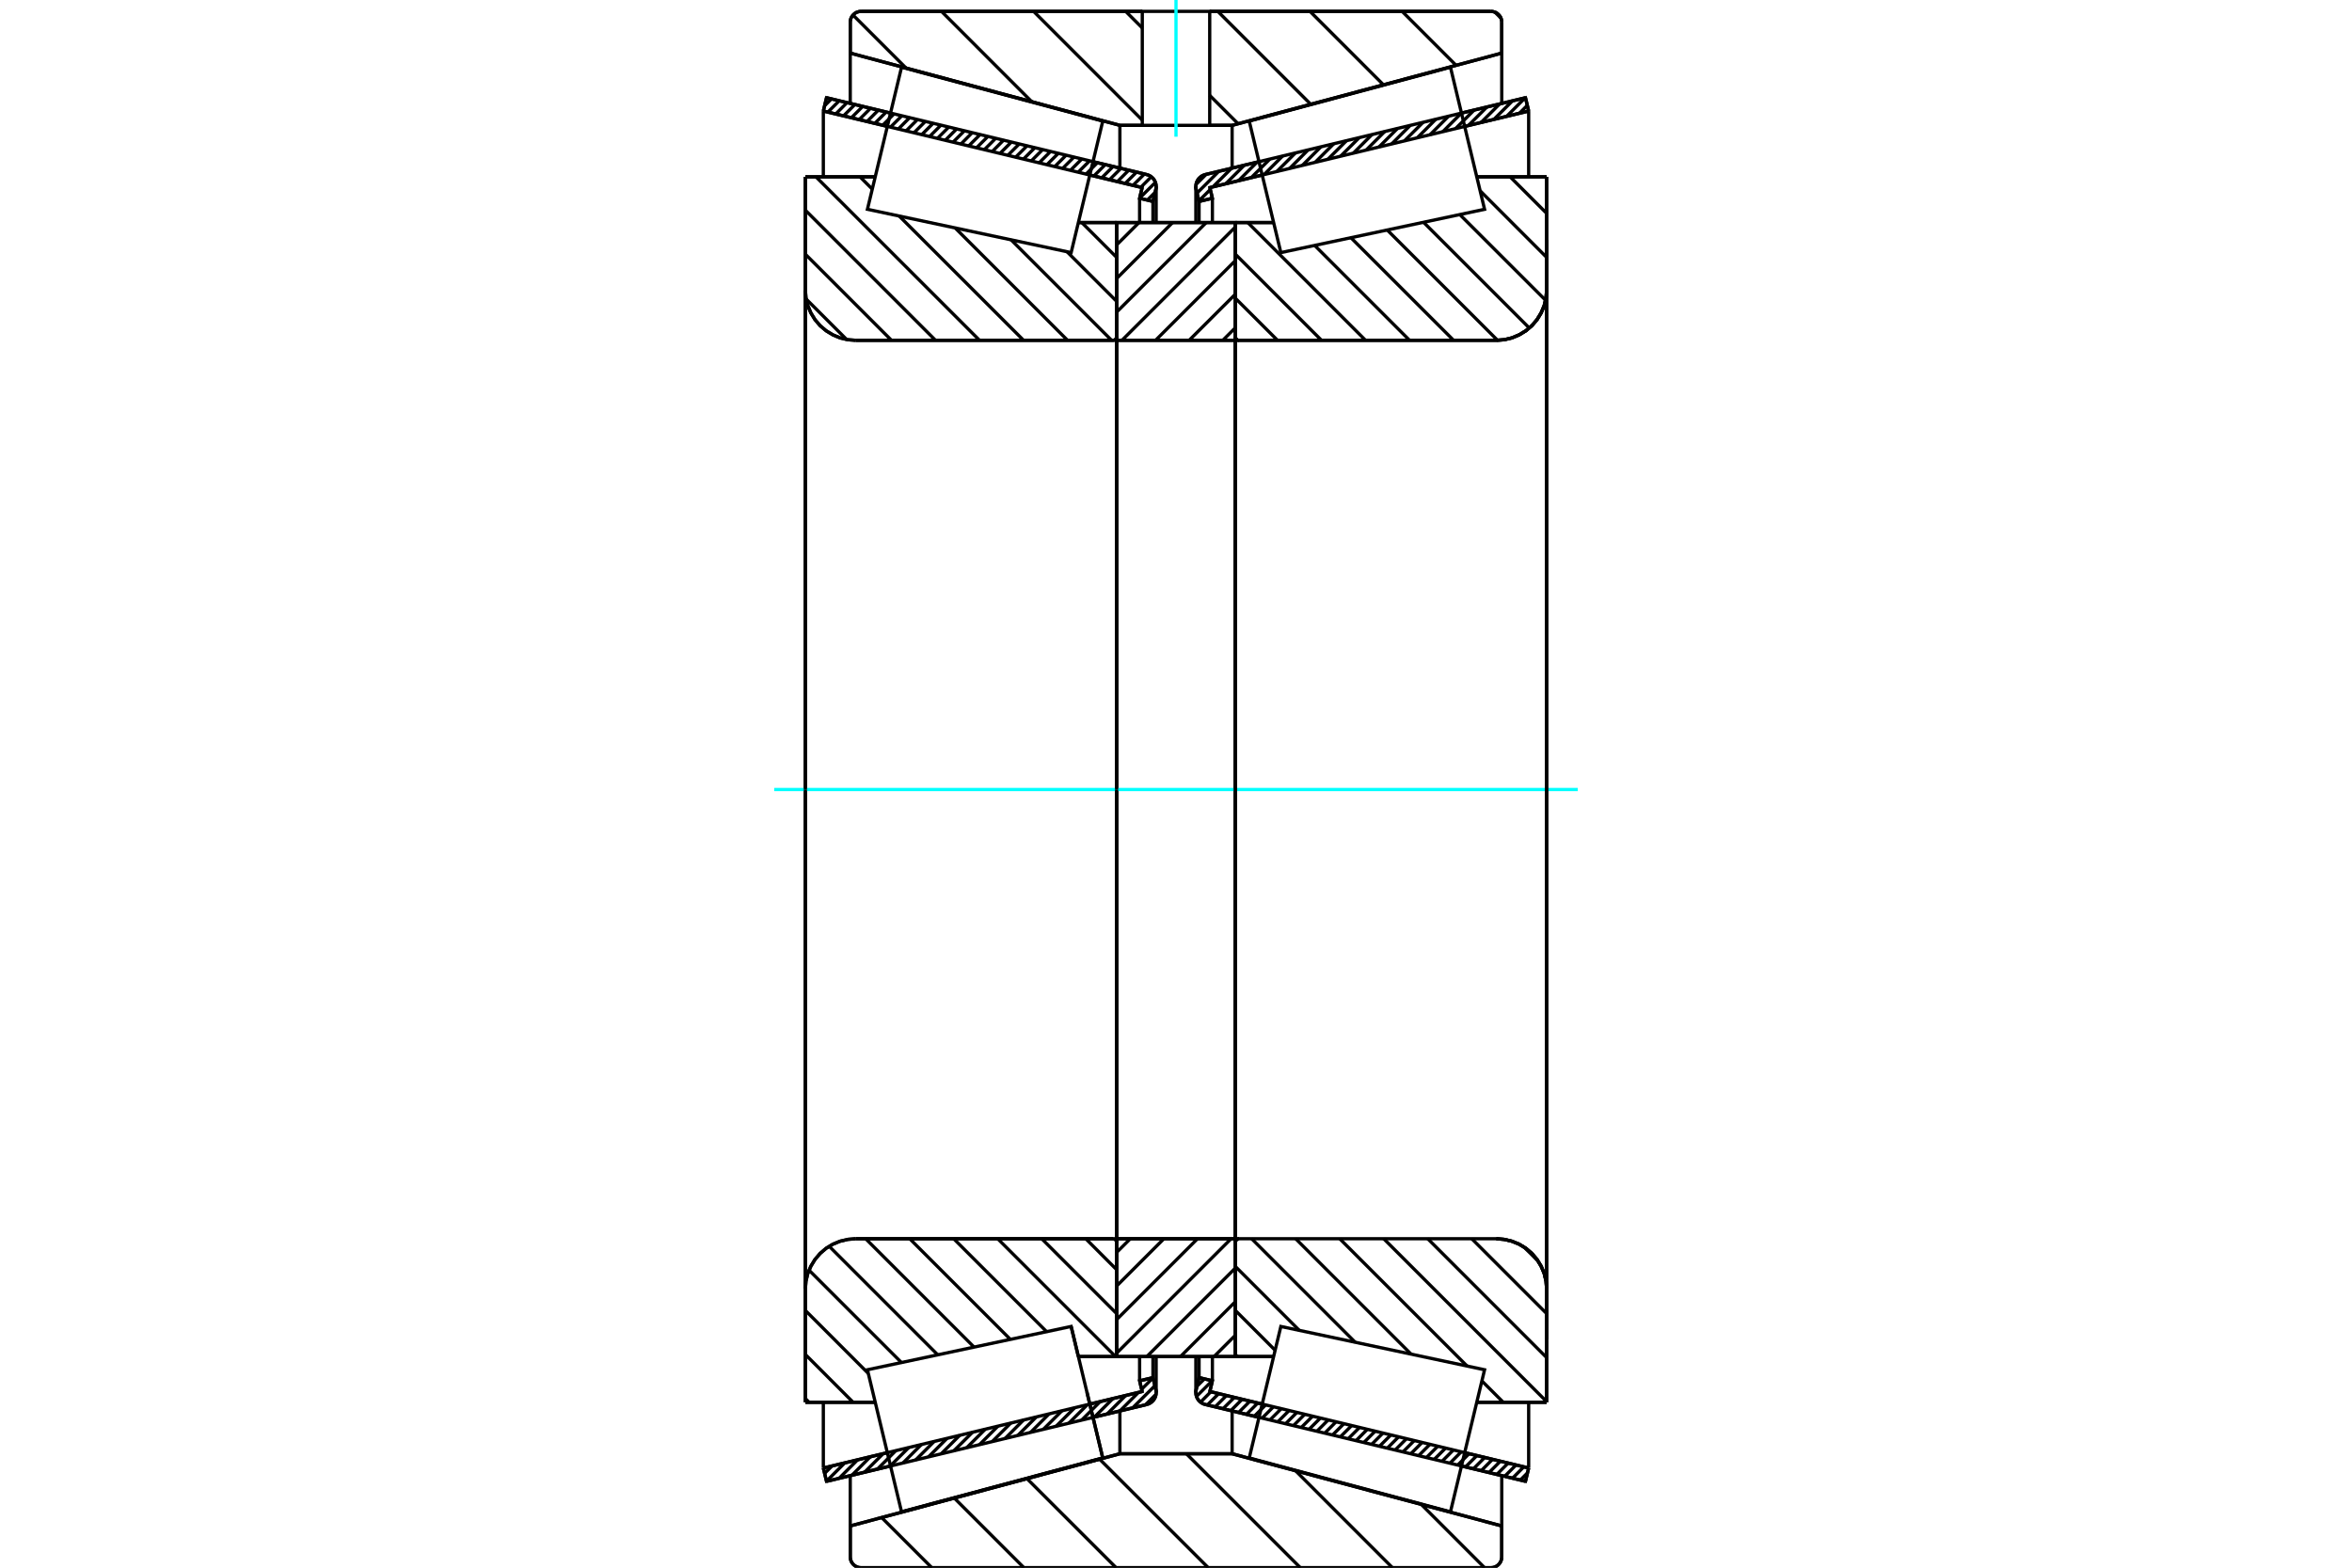 <?xml version="1.0" standalone="no"?>
<!DOCTYPE svg PUBLIC "-//W3C//DTD SVG 1.1//EN"
	"http://www.w3.org/Graphics/SVG/1.1/DTD/svg11.dtd">
<svg xmlns="http://www.w3.org/2000/svg" height="100%" width="100%" viewBox="0 0 36000 24000">
	<rect x="-1800" y="-1200" width="39600" height="26400" style="fill:#FFF"/>
	<g style="fill:none; fill-rule:evenodd" transform="matrix(1 0 0 1 0 0)">
		<g style="fill:none; stroke:#000; stroke-width:50; shape-rendering:geometricPrecision">
			<line x1="23349" y1="22678" x2="22370" y2="22443"/>
			<line x1="19270" y1="21699" x2="18449" y2="21502"/>
			<line x1="23398" y1="22474" x2="23349" y2="22678"/>
			<line x1="18518" y1="21303" x2="19319" y2="21495"/>
			<line x1="22419" y1="22239" x2="23398" y2="22474"/>
			<line x1="18557" y1="21139" x2="18518" y2="21303"/>
			<line x1="18353" y1="21090" x2="18557" y2="21139"/>
			<line x1="18309" y1="21274" x2="18353" y2="21090"/>
			<polyline points="18309,21274 18305,21296 18304,21318 18306,21350 18314,21380 18327,21409 18344,21435 18366,21458 18391,21477 18419,21492 18449,21502"/>
			<line x1="18449" y1="2672" x2="19270" y2="2475"/>
			<line x1="22370" y1="1731" x2="23349" y2="1496"/>
			<polyline points="18449,2672 18419,2682 18391,2697 18366,2716 18344,2739 18327,2766 18314,2794 18306,2825 18304,2856 18305,2878 18309,2900"/>
			<line x1="18353" y1="3084" x2="18309" y2="2900"/>
			<line x1="18557" y1="3035" x2="18353" y2="3084"/>
			<line x1="18518" y1="2872" x2="18557" y2="3035"/>
			<line x1="23398" y1="1700" x2="22419" y2="1935"/>
			<line x1="19319" y1="2679" x2="18518" y2="2872"/>
			<line x1="23349" y1="1496" x2="23398" y2="1700"/>
			<line x1="18353" y1="20767" x2="18353" y2="21090"/>
			<line x1="18353" y1="3084" x2="18353" y2="3408"/>
			<line x1="18557" y1="20767" x2="18557" y2="21139"/>
			<line x1="18557" y1="3035" x2="18557" y2="3408"/>
			<line x1="23398" y1="21467" x2="23398" y2="22474"/>
			<line x1="23398" y1="1700" x2="23398" y2="2707"/>
			<line x1="18304" y1="20767" x2="18304" y2="21318"/>
			<line x1="18304" y1="2856" x2="18304" y2="3407"/>
			<line x1="17551" y1="21502" x2="16730" y2="21699"/>
			<line x1="13630" y1="22443" x2="12651" y2="22678"/>
			<polyline points="17551,21502 17581,21492 17609,21477 17634,21458 17656,21435 17673,21409 17686,21380 17694,21350 17696,21318 17695,21296 17691,21274"/>
			<line x1="17647" y1="21090" x2="17691" y2="21274"/>
			<line x1="17443" y1="21139" x2="17647" y2="21090"/>
			<line x1="17482" y1="21303" x2="17443" y2="21139"/>
			<line x1="12602" y1="22474" x2="13581" y2="22239"/>
			<line x1="16681" y1="21495" x2="17482" y2="21303"/>
			<line x1="12651" y1="22678" x2="12602" y2="22474"/>
			<line x1="12651" y1="1496" x2="13630" y2="1731"/>
			<line x1="16730" y1="2475" x2="17551" y2="2672"/>
			<line x1="12602" y1="1700" x2="12651" y2="1496"/>
			<line x1="17482" y1="2872" x2="16681" y2="2679"/>
			<line x1="13581" y1="1935" x2="12602" y2="1700"/>
			<line x1="17443" y1="3035" x2="17482" y2="2872"/>
			<line x1="17647" y1="3084" x2="17443" y2="3035"/>
			<line x1="17691" y1="2900" x2="17647" y2="3084"/>
			<polyline points="17691,2900 17695,2878 17696,2856 17694,2825 17686,2794 17673,2766 17656,2739 17634,2716 17609,2697 17581,2682 17551,2672"/>
			<line x1="17443" y1="3408" x2="17443" y2="3035"/>
			<line x1="17443" y1="21139" x2="17443" y2="20767"/>
			<line x1="12602" y1="2707" x2="12602" y2="1700"/>
			<line x1="12602" y1="22474" x2="12602" y2="21467"/>
			<line x1="17647" y1="3408" x2="17647" y2="3084"/>
			<line x1="17647" y1="21090" x2="17647" y2="20767"/>
			<line x1="17696" y1="3407" x2="17696" y2="2856"/>
			<line x1="17696" y1="21318" x2="17696" y2="20767"/>
			<line x1="18909" y1="3407" x2="19494" y2="3407"/>
			<polyline points="18909,5155 18910,5164 18912,5172 18915,5180 18919,5188 18925,5194 18932,5200 18939,5204 18947,5208 18955,5210 18964,5210"/>
			<line x1="22903" y1="5210" x2="18964" y2="5210"/>
			<polyline points="22903,5210 23023,5201 23141,5173 23253,5126 23356,5063 23448,4985 23526,4893 23589,4790 23636,4678 23664,4561 23673,4440"/>
			<line x1="23673" y1="2707" x2="23673" y2="4440"/>
			<line x1="23673" y1="2707" x2="22604" y2="2707"/>
			<line x1="23673" y1="21468" x2="22604" y2="21468"/>
			<line x1="23673" y1="19734" x2="23673" y2="21468"/>
			<polyline points="23673,19734 23664,19614 23636,19496 23589,19385 23526,19282 23448,19190 23356,19111 23253,19048 23141,19002 23023,18974 22903,18964"/>
			<polyline points="18964,18964 18955,18965 18947,18967 18939,18970 18932,18975 18925,18980 18919,18987 18915,18994 18912,19002 18910,19011 18909,19019"/>
			<line x1="19494" y1="20768" x2="18909" y2="20768"/>
			<line x1="22604" y1="3230" x2="22604" y2="3230"/>
			<line x1="22604" y1="20945" x2="22604" y2="20944"/>
			<line x1="18909" y1="5210" x2="18909" y2="18964"/>
			<polyline points="18909,5155 18910,5164 18912,5172 18915,5180 18919,5188 18925,5194 18932,5200 18939,5204 18947,5208 18955,5210 18964,5210"/>
			<polyline points="18964,18964 18955,18965 18947,18967 18939,18970 18932,18975 18925,18980 18919,18987 18915,18994 18912,19002 18910,19011 18909,19019"/>
			<polyline points="22903,5210 23023,5201 23141,5173 23253,5126 23356,5063 23448,4985 23526,4893 23589,4790 23636,4678 23664,4561 23673,4440"/>
			<polyline points="23673,19734 23664,19614 23636,19496 23589,19385 23526,19282 23448,19190 23356,19111 23253,19048 23141,19002 23023,18974 22903,18964"/>
			<line x1="16506" y1="20768" x2="16395" y2="20307"/>
			<line x1="17091" y1="20768" x2="16506" y2="20768"/>
			<polyline points="17091,19019 17090,19011 17088,19002 17085,18994 17081,18987 17075,18980 17068,18975 17061,18970 17053,18967 17045,18965 17036,18964"/>
			<line x1="13097" y1="18964" x2="17036" y2="18964"/>
			<polyline points="13097,18964 12977,18974 12859,19002 12747,19048 12644,19111 12552,19190 12474,19282 12411,19385 12364,19496 12336,19614 12327,19734"/>
			<line x1="12327" y1="21468" x2="12327" y2="19734"/>
			<line x1="12327" y1="21468" x2="13396" y2="21468"/>
			<line x1="12327" y1="2707" x2="13396" y2="2707"/>
			<line x1="12327" y1="4440" x2="12327" y2="2707"/>
			<polyline points="12327,4440 12336,4561 12364,4678 12411,4790 12474,4893 12552,4985 12644,5063 12747,5126 12859,5173 12977,5201 13097,5210"/>
			<line x1="17036" y1="5210" x2="13097" y2="5210"/>
			<polyline points="17036,5210 17045,5210 17053,5208 17061,5204 17068,5200 17075,5194 17081,5188 17085,5180 17088,5172 17090,5164 17091,5155"/>
			<line x1="16506" y1="3407" x2="17091" y2="3407"/>
			<line x1="13396" y1="20944" x2="13396" y2="20945"/>
			<line x1="13396" y1="3230" x2="13396" y2="3230"/>
			<line x1="17091" y1="18964" x2="17091" y2="5210"/>
			<line x1="12327" y1="19734" x2="12327" y2="4440"/>
			<line x1="22821" y1="24000" x2="13179" y2="24000"/>
			<polyline points="22821,24000 22847,23998 22872,23992 22896,23982 22918,23968 22937,23952 22954,23932 22968,23910 22978,23886 22984,23861 22986,23835"/>
			<line x1="22986" y1="23361" x2="22986" y2="23835"/>
			<line x1="18859" y1="22256" x2="22986" y2="23361"/>
			<line x1="17141" y1="22256" x2="18859" y2="22256"/>
			<line x1="13014" y1="23361" x2="17141" y2="22256"/>
			<line x1="13014" y1="23835" x2="13014" y2="23361"/>
			<polyline points="13014,23835 13016,23861 13022,23886 13032,23910 13046,23932 13063,23952 13082,23968 13104,23982 13128,23992 13153,23998 13179,24000"/>
			<line x1="13179" y1="174" x2="17484" y2="174"/>
			<line x1="18516" y1="174" x2="22821" y2="174"/>
			<polyline points="13179,174 13153,176 13128,183 13104,192 13082,206 13063,223 13046,242 13032,265 13022,288 13016,314 13014,339"/>
			<line x1="13014" y1="813" x2="13014" y2="339"/>
			<line x1="17141" y1="1919" x2="13014" y2="813"/>
			<line x1="18859" y1="1919" x2="18516" y2="1919"/>
			<line x1="17484" y1="1919" x2="17141" y2="1919"/>
			<line x1="22986" y1="813" x2="18859" y2="1919"/>
			<line x1="22986" y1="339" x2="22986" y2="813"/>
			<polyline points="22986,339 22984,314 22978,288 22968,265 22954,242 22937,223 22918,206 22896,192 22872,183 22847,176 22821,174"/>
			<line x1="17141" y1="21600" x2="17141" y2="22256"/>
			<line x1="17141" y1="1919" x2="17141" y2="2574"/>
			<line x1="18859" y1="21600" x2="18859" y2="22256"/>
			<line x1="18859" y1="1919" x2="18859" y2="2574"/>
			<line x1="13014" y1="22591" x2="13014" y2="23361"/>
			<line x1="13014" y1="813" x2="13014" y2="1583"/>
			<line x1="22986" y1="22591" x2="22986" y2="23361"/>
			<line x1="22986" y1="813" x2="22986" y2="1583"/>
			<line x1="17091" y1="18964" x2="18909" y2="18964"/>
			<line x1="17091" y1="20768" x2="17091" y2="18964"/>
			<line x1="18909" y1="20768" x2="17091" y2="20768"/>
			<line x1="18909" y1="18964" x2="18909" y2="20768"/>
			<line x1="18909" y1="5210" x2="17091" y2="5210"/>
			<line x1="18909" y1="3407" x2="18909" y2="5210"/>
			<line x1="17091" y1="3407" x2="18909" y2="3407"/>
			<line x1="17091" y1="5210" x2="17091" y2="3407"/>
			<line x1="18909" y1="5210" x2="18909" y2="18964"/>
			<line x1="17091" y1="5210" x2="17091" y2="18964"/>
		</g>
		<g style="fill:none; stroke:#0FF; stroke-width:50; shape-rendering:geometricPrecision">
			<line x1="11850" y1="12087" x2="24150" y2="12087"/>
		</g>
		<g style="fill:none; stroke:#000; stroke-width:50; shape-rendering:geometricPrecision">
			<line x1="22883" y1="187" x2="22973" y2="277"/>
			<line x1="21461" y1="174" x2="22287" y2="1000"/>
			<line x1="20051" y1="174" x2="21175" y2="1298"/>
			<line x1="18640" y1="174" x2="20062" y2="1596"/>
			<line x1="17230" y1="174" x2="17484" y2="428"/>
			<line x1="18516" y1="1460" x2="18950" y2="1894"/>
			<line x1="15820" y1="174" x2="17484" y2="1839"/>
			<line x1="14410" y1="174" x2="15793" y2="1558"/>
			<line x1="13056" y1="230" x2="13867" y2="1041"/>
			<line x1="21755" y1="23032" x2="22723" y2="24000"/>
			<line x1="19829" y1="22515" x2="21313" y2="24000"/>
			<line x1="18159" y1="22256" x2="19903" y2="24000"/>
			<line x1="16831" y1="22339" x2="18493" y2="24000"/>
			<line x1="15719" y1="22637" x2="17083" y2="24000"/>
			<line x1="14607" y1="22935" x2="15672" y2="24000"/>
			<line x1="13495" y1="23233" x2="14262" y2="24000"/>
			<line x1="18516" y1="174" x2="22821" y2="174"/>
			<polyline points="22986,339 22984,314 22978,288 22968,265 22954,242 22937,223 22918,206 22896,192 22872,183 22847,176 22821,174"/>
			<polyline points="22986,339 22986,813 18859,1919 18516,1919"/>
			<polyline points="17484,174 13179,174 13153,176 13128,183 13104,192 13082,206 13063,223 13046,242 13032,265 13022,288 13016,314 13014,339 13014,813 17141,1919 17484,1919"/>
			<polyline points="18000,22256 17141,22256 13014,23361 13014,23835 13016,23861 13022,23886 13032,23910 13046,23932 13063,23952 13082,23968 13104,23982 13128,23992 13153,23998 13179,24000 18000,24000"/>
			<polyline points="18000,22256 18859,22256 22986,23361 22986,23835"/>
			<polyline points="22821,24000 22847,23998 22872,23992 22896,23982 22918,23968 22937,23952 22954,23932 22968,23910 22978,23886 22984,23861 22986,23835"/>
			<line x1="22821" y1="24000" x2="18000" y2="24000"/>
			<line x1="16558" y1="3407" x2="17091" y2="3940"/>
			<line x1="16331" y1="3853" x2="17091" y2="4613"/>
			<line x1="15475" y1="3671" x2="17014" y2="5210"/>
			<line x1="14620" y1="3490" x2="16340" y2="5210"/>
			<line x1="13764" y1="3308" x2="15667" y2="5210"/>
			<line x1="13163" y1="2707" x2="13351" y2="2895"/>
			<line x1="12489" y1="2707" x2="14993" y2="5210"/>
			<line x1="12327" y1="3218" x2="14319" y2="5210"/>
			<line x1="12327" y1="3892" x2="13645" y2="5210"/>
			<line x1="12339" y1="4578" x2="12959" y2="5198"/>
			<line x1="16619" y1="18964" x2="17091" y2="19437"/>
			<line x1="15945" y1="18964" x2="17091" y2="20110"/>
			<line x1="15271" y1="18964" x2="17075" y2="20768"/>
			<line x1="14597" y1="18964" x2="16020" y2="20387"/>
			<line x1="13924" y1="18964" x2="15465" y2="20505"/>
			<line x1="13250" y1="18964" x2="14909" y2="20623"/>
			<line x1="12692" y1="19080" x2="14353" y2="20741"/>
			<line x1="12383" y1="19445" x2="13798" y2="20860"/>
			<line x1="12327" y1="20062" x2="13290" y2="21026"/>
			<line x1="12327" y1="20736" x2="13058" y2="21468"/>
			<line x1="12327" y1="21410" x2="12384" y2="21468"/>
			<polyline points="17091,12087 17091,3407 17091,5155"/>
			<polyline points="17036,5210 17045,5210 17053,5208 17061,5204 17068,5200 17075,5194 17081,5188 17085,5180 17088,5172 17090,5164 17091,5155"/>
			<line x1="17036" y1="5210" x2="13097" y2="5210"/>
			<polyline points="12327,4440 12336,4561 12364,4678 12411,4790 12474,4893 12552,4985 12644,5063 12747,5126 12859,5173 12977,5201 13097,5210"/>
			<line x1="12327" y1="4440" x2="12327" y2="2707"/>
			<line x1="12327" y1="4440" x2="12327" y2="12087"/>
			<line x1="12327" y1="2707" x2="13396" y2="2707"/>
			<line x1="16506" y1="3407" x2="17091" y2="3407"/>
			<line x1="17091" y1="20768" x2="16506" y2="20768"/>
			<line x1="13396" y1="21468" x2="12327" y2="21468"/>
			<line x1="12327" y1="12087" x2="12327" y2="19734"/>
			<line x1="12327" y1="21468" x2="12327" y2="19734"/>
			<polyline points="13097,18964 12977,18974 12859,19002 12747,19048 12644,19111 12552,19190 12474,19282 12411,19385 12364,19496 12336,19614 12327,19734"/>
			<line x1="13097" y1="18964" x2="17036" y2="18964"/>
			<polyline points="17091,19019 17090,19011 17088,19002 17085,18994 17081,18987 17075,18980 17068,18975 17061,18970 17053,18967 17045,18965 17036,18964"/>
			<polyline points="17091,19019 17091,20768 17091,12087"/>
			<line x1="23114" y1="2707" x2="23673" y2="3266"/>
			<line x1="22656" y1="2922" x2="23673" y2="3940"/>
			<line x1="22344" y1="3285" x2="23657" y2="4597"/>
			<line x1="21789" y1="3403" x2="23408" y2="5022"/>
			<line x1="21233" y1="3521" x2="22922" y2="5210"/>
			<line x1="20677" y1="3639" x2="22249" y2="5210"/>
			<line x1="20122" y1="3757" x2="21575" y2="5210"/>
			<line x1="19098" y1="3407" x2="20901" y2="5210"/>
			<line x1="18909" y1="3892" x2="20227" y2="5210"/>
			<line x1="18909" y1="4566" x2="19554" y2="5210"/>
			<line x1="23331" y1="19095" x2="23543" y2="19306"/>
			<line x1="22527" y1="18964" x2="23673" y2="20110"/>
			<line x1="21853" y1="18964" x2="23673" y2="20784"/>
			<line x1="21179" y1="18964" x2="23673" y2="21458"/>
			<line x1="20506" y1="18964" x2="22455" y2="20913"/>
			<line x1="22682" y1="21141" x2="23009" y2="21468"/>
			<line x1="19832" y1="18964" x2="21599" y2="20731"/>
			<line x1="19158" y1="18964" x2="20743" y2="20549"/>
			<line x1="18909" y1="19389" x2="19888" y2="20368"/>
			<line x1="18909" y1="20062" x2="19517" y2="20671"/>
			<line x1="18909" y1="20736" x2="18940" y2="20768"/>
			<polyline points="18909,12087 18909,3407 18909,5155 18910,5164 18912,5172 18915,5180 18919,5188 18925,5194 18932,5200 18939,5204 18947,5208 18955,5210 18964,5210 22903,5210 23023,5201 23141,5173 23253,5126 23356,5063 23448,4985 23526,4893 23589,4790 23636,4678 23664,4561 23673,4440 23673,2707"/>
			<line x1="23673" y1="4440" x2="23673" y2="12087"/>
			<line x1="23673" y1="2707" x2="22604" y2="2707"/>
			<line x1="19494" y1="3407" x2="18909" y2="3407"/>
			<line x1="18909" y1="20768" x2="19494" y2="20768"/>
			<line x1="22604" y1="21468" x2="23673" y2="21468"/>
			<line x1="23673" y1="12087" x2="23673" y2="19734"/>
			<polyline points="23673,21468 23673,19734 23664,19614 23636,19496 23589,19385 23526,19282 23448,19190 23356,19111 23253,19048 23141,19002 23023,18974 22903,18964 18964,18964 18955,18965 18947,18967 18939,18970 18932,18975 18925,18980 18919,18987 18915,18994 18912,19002 18910,19011 18909,19019 18909,20768 18909,12087"/>
			<line x1="18909" y1="20441" x2="18582" y2="20768"/>
			<line x1="18909" y1="19927" x2="18068" y2="20768"/>
			<line x1="18909" y1="19413" x2="17554" y2="20768"/>
			<line x1="18843" y1="18964" x2="17091" y2="20716"/>
			<line x1="18329" y1="18964" x2="17091" y2="20202"/>
			<line x1="17815" y1="18964" x2="17091" y2="19688"/>
			<line x1="17301" y1="18964" x2="17091" y2="19174"/>
			<line x1="18909" y1="5017" x2="18716" y2="5210"/>
			<line x1="18909" y1="4503" x2="18201" y2="5210"/>
			<line x1="18909" y1="3989" x2="17687" y2="5210"/>
			<line x1="18909" y1="3475" x2="17173" y2="5210"/>
			<line x1="18463" y1="3407" x2="17091" y2="4778"/>
			<line x1="17948" y1="3407" x2="17091" y2="4264"/>
			<line x1="17434" y1="3407" x2="17091" y2="3750"/>
			<polyline points="17091,5210 17091,3407 18909,3407 18909,5210 17091,5210"/>
			<polyline points="17091,18964 18909,18964 18909,20768 17091,20768 17091,18964"/>
			<polyline points="18000,1919 18516,1919 18516,174 17484,174 17484,1919 18000,1919"/>
		</g>
		<g style="fill:none; stroke:#0FF; stroke-width:50; shape-rendering:geometricPrecision">
			<line x1="18000" y1="2093" x2="18000" y2="0"/>
		</g>
		<g style="fill:none; stroke:#000; stroke-width:50; shape-rendering:geometricPrecision">
			<line x1="23673" y1="20505" x2="23673" y2="3670"/>
			<line x1="18909" y1="19019" x2="18909" y2="5155"/>
			<polyline points="16637,21314 16879,22320 13799,23145 13799,23145"/>
			<polyline points="16395,20307 16395,20307 16637,21314 16879,22320 13799,23145 13538,22058 13277,20970 16395,20307 16637,21314"/>
			<polyline points="16637,2861 16395,3867 13277,3204 13538,2117 13799,1029 16879,1854 16637,2861"/>
			<polyline points="19363,21314 19605,20307 22723,20970 22462,22058 22201,23145 19121,22320 19363,21314"/>
			<polyline points="19363,2861 19121,1854 22201,1029 22462,2117 22723,3204 19605,3867 19363,2861"/>
			<line x1="17694" y1="21345" x2="17533" y2="21506"/>
			<line x1="17677" y1="21214" x2="17337" y2="21553"/>
			<line x1="17648" y1="21094" x2="17474" y2="21268"/>
			<line x1="17426" y1="21316" x2="17142" y2="21600"/>
			<line x1="17458" y1="21136" x2="17445" y2="21149"/>
			<line x1="17231" y1="21363" x2="16946" y2="21647"/>
			<line x1="17035" y1="21410" x2="16751" y2="21694"/>
			<line x1="16840" y1="21457" x2="16556" y2="21741"/>
			<line x1="16644" y1="21504" x2="16360" y2="21788"/>
			<line x1="16449" y1="21551" x2="16165" y2="21835"/>
			<line x1="16254" y1="21598" x2="15969" y2="21882"/>
			<line x1="16058" y1="21645" x2="15774" y2="21929"/>
			<line x1="15863" y1="21691" x2="15578" y2="21976"/>
			<line x1="15667" y1="21738" x2="15383" y2="22023"/>
			<line x1="15472" y1="21785" x2="15188" y2="22069"/>
			<line x1="15276" y1="21832" x2="14992" y2="22116"/>
			<line x1="15081" y1="21879" x2="14797" y2="22163"/>
			<line x1="14886" y1="21926" x2="14601" y2="22210"/>
			<line x1="14690" y1="21973" x2="14406" y2="22257"/>
			<line x1="14495" y1="22020" x2="14211" y2="22304"/>
			<line x1="14299" y1="22067" x2="14015" y2="22351"/>
			<line x1="14104" y1="22114" x2="13820" y2="22398"/>
			<line x1="13909" y1="22161" x2="13624" y2="22445"/>
			<line x1="13713" y1="22207" x2="13429" y2="22492"/>
			<line x1="13518" y1="22254" x2="13233" y2="22539"/>
			<line x1="13322" y1="22301" x2="13038" y2="22586"/>
			<line x1="13127" y1="22348" x2="12843" y2="22632"/>
			<line x1="12931" y1="22395" x2="12650" y2="22676"/>
			<line x1="12736" y1="22442" x2="12622" y2="22556"/>
			<line x1="17680" y1="2945" x2="17561" y2="3064"/>
			<line x1="17685" y1="2792" x2="17443" y2="3033"/>
			<line x1="17622" y1="2706" x2="17461" y2="2867"/>
			<line x1="17516" y1="2664" x2="17342" y2="2838"/>
			<line x1="17396" y1="2635" x2="17222" y2="2809"/>
			<line x1="17276" y1="2606" x2="17102" y2="2781"/>
			<line x1="17156" y1="2578" x2="16982" y2="2752"/>
			<line x1="17037" y1="2549" x2="16863" y2="2723"/>
			<line x1="16917" y1="2520" x2="16743" y2="2694"/>
			<line x1="16797" y1="2491" x2="16623" y2="2666"/>
			<line x1="16677" y1="2463" x2="16503" y2="2637"/>
			<line x1="16558" y1="2434" x2="16384" y2="2608"/>
			<line x1="16438" y1="2405" x2="16264" y2="2579"/>
			<line x1="16318" y1="2376" x2="16144" y2="2551"/>
			<line x1="16198" y1="2348" x2="16024" y2="2522"/>
			<line x1="16079" y1="2319" x2="15905" y2="2493"/>
			<line x1="15959" y1="2290" x2="15785" y2="2464"/>
			<line x1="15839" y1="2261" x2="15665" y2="2436"/>
			<line x1="15719" y1="2233" x2="15545" y2="2407"/>
			<line x1="15600" y1="2204" x2="15426" y2="2378"/>
			<line x1="15480" y1="2175" x2="15306" y2="2349"/>
			<line x1="15360" y1="2146" x2="15186" y2="2321"/>
			<line x1="15240" y1="2118" x2="15066" y2="2292"/>
			<line x1="15121" y1="2089" x2="14947" y2="2263"/>
			<line x1="15001" y1="2060" x2="14827" y2="2234"/>
			<line x1="14881" y1="2031" x2="14707" y2="2206"/>
			<line x1="14761" y1="2003" x2="14587" y2="2177"/>
			<line x1="14642" y1="1974" x2="14468" y2="2148"/>
			<line x1="14522" y1="1945" x2="14348" y2="2119"/>
			<line x1="14402" y1="1916" x2="14228" y2="2091"/>
			<line x1="14282" y1="1888" x2="14108" y2="2062"/>
			<line x1="14163" y1="1859" x2="13989" y2="2033"/>
			<line x1="14043" y1="1830" x2="13869" y2="2004"/>
			<line x1="13923" y1="1801" x2="13749" y2="1976"/>
			<line x1="13803" y1="1773" x2="13629" y2="1947"/>
			<line x1="13684" y1="1744" x2="13510" y2="1918"/>
			<line x1="13564" y1="1715" x2="13390" y2="1889"/>
			<line x1="13444" y1="1686" x2="13270" y2="1861"/>
			<line x1="13324" y1="1658" x2="13150" y2="1832"/>
			<line x1="13205" y1="1629" x2="13031" y2="1803"/>
			<line x1="13085" y1="1600" x2="12911" y2="1774"/>
			<line x1="12965" y1="1571" x2="12791" y2="1746"/>
			<line x1="12845" y1="1543" x2="12671" y2="1717"/>
			<line x1="12726" y1="1514" x2="12622" y2="1618"/>
			<polyline points="12602,1700 12651,1496 17551,2672"/>
			<polyline points="17691,2900 17696,2871 17696,2841 17691,2812 17682,2784 17668,2757 17651,2733 17630,2713 17606,2695 17580,2682 17551,2672"/>
			<polyline points="17691,2900 17647,3084 17443,3035 17482,2872 12602,1700"/>
			<polyline points="12602,22474 17482,21303 17443,21139 17647,21090 17691,21274"/>
			<polyline points="17551,21502 17580,21493 17606,21479 17630,21462 17651,21441 17668,21417 17682,21391 17691,21362 17696,21333 17696,21303 17691,21274"/>
			<polyline points="17551,21502 12651,22678 12602,22474"/>
			<line x1="23380" y1="22549" x2="23270" y2="22659"/>
			<line x1="23324" y1="22456" x2="23150" y2="22631"/>
			<line x1="23204" y1="22428" x2="23030" y2="22602"/>
			<line x1="23084" y1="22399" x2="22910" y2="22573"/>
			<line x1="22965" y1="22370" x2="22791" y2="22544"/>
			<line x1="22845" y1="22341" x2="22671" y2="22516"/>
			<line x1="22725" y1="22313" x2="22551" y2="22487"/>
			<line x1="22605" y1="22284" x2="22431" y2="22458"/>
			<line x1="22486" y1="22255" x2="22312" y2="22429"/>
			<line x1="22366" y1="22226" x2="22192" y2="22401"/>
			<line x1="22246" y1="22198" x2="22072" y2="22372"/>
			<line x1="22126" y1="22169" x2="21952" y2="22343"/>
			<line x1="22007" y1="22140" x2="21833" y2="22314"/>
			<line x1="21887" y1="22111" x2="21713" y2="22286"/>
			<line x1="21767" y1="22083" x2="21593" y2="22257"/>
			<line x1="21647" y1="22054" x2="21473" y2="22228"/>
			<line x1="21528" y1="22025" x2="21354" y2="22199"/>
			<line x1="21408" y1="21996" x2="21234" y2="22171"/>
			<line x1="21288" y1="21968" x2="21114" y2="22142"/>
			<line x1="21168" y1="21939" x2="20994" y2="22113"/>
			<line x1="21049" y1="21910" x2="20875" y2="22084"/>
			<line x1="20929" y1="21881" x2="20755" y2="22056"/>
			<line x1="20809" y1="21853" x2="20635" y2="22027"/>
			<line x1="20689" y1="21824" x2="20515" y2="21998"/>
			<line x1="20570" y1="21795" x2="20396" y2="21969"/>
			<line x1="20450" y1="21766" x2="20276" y2="21941"/>
			<line x1="20330" y1="21738" x2="20156" y2="21912"/>
			<line x1="20210" y1="21709" x2="20036" y2="21883"/>
			<line x1="20091" y1="21680" x2="19917" y2="21854"/>
			<line x1="19971" y1="21651" x2="19797" y2="21826"/>
			<line x1="19851" y1="21623" x2="19677" y2="21797"/>
			<line x1="19731" y1="21594" x2="19557" y2="21768"/>
			<line x1="19612" y1="21565" x2="19438" y2="21739"/>
			<line x1="19492" y1="21536" x2="19318" y2="21711"/>
			<line x1="19372" y1="21508" x2="19198" y2="21682"/>
			<line x1="19252" y1="21479" x2="19078" y2="21653"/>
			<line x1="19133" y1="21450" x2="18959" y2="21624"/>
			<line x1="19013" y1="21421" x2="18839" y2="21596"/>
			<line x1="18893" y1="21393" x2="18719" y2="21567"/>
			<line x1="18773" y1="21364" x2="18599" y2="21538"/>
			<line x1="18654" y1="21335" x2="18480" y2="21509"/>
			<line x1="18534" y1="21306" x2="18375" y2="21466"/>
			<line x1="18554" y1="21138" x2="18314" y2="21378"/>
			<line x1="18434" y1="21110" x2="18321" y2="21222"/>
			<line x1="23377" y1="1613" x2="23256" y2="1734"/>
			<line x1="23345" y1="1497" x2="23061" y2="1781"/>
			<line x1="23150" y1="1544" x2="22865" y2="1828"/>
			<line x1="22954" y1="1591" x2="22670" y2="1875"/>
			<line x1="22759" y1="1638" x2="22475" y2="1922"/>
			<line x1="22563" y1="1685" x2="22279" y2="1969"/>
			<line x1="22368" y1="1731" x2="22084" y2="2016"/>
			<line x1="22173" y1="1778" x2="21888" y2="2063"/>
			<line x1="21977" y1="1825" x2="21693" y2="2110"/>
			<line x1="21782" y1="1872" x2="21497" y2="2156"/>
			<line x1="21586" y1="1919" x2="21302" y2="2203"/>
			<line x1="21391" y1="1966" x2="21107" y2="2250"/>
			<line x1="21195" y1="2013" x2="20911" y2="2297"/>
			<line x1="21000" y1="2060" x2="20716" y2="2344"/>
			<line x1="20805" y1="2107" x2="20520" y2="2391"/>
			<line x1="20609" y1="2154" x2="20325" y2="2438"/>
			<line x1="20414" y1="2201" x2="20130" y2="2485"/>
			<line x1="20218" y1="2248" x2="19934" y2="2532"/>
			<line x1="20023" y1="2294" x2="19739" y2="2579"/>
			<line x1="19828" y1="2341" x2="19543" y2="2626"/>
			<line x1="19632" y1="2388" x2="19348" y2="2673"/>
			<line x1="19437" y1="2435" x2="19152" y2="2719"/>
			<line x1="19241" y1="2482" x2="18957" y2="2766"/>
			<line x1="19046" y1="2529" x2="18762" y2="2813"/>
			<line x1="18554" y1="3021" x2="18534" y2="3041"/>
			<line x1="18850" y1="2576" x2="18566" y2="2860"/>
			<line x1="18525" y1="2901" x2="18351" y2="3075"/>
			<line x1="18655" y1="2623" x2="18322" y2="2956"/>
			<line x1="18460" y1="2670" x2="18307" y2="2823"/>
			<polyline points="23398,1700 23349,1496 18449,2672 18420,2682 18394,2695 18370,2713 18349,2733 18332,2757 18318,2784 18309,2812 18304,2841 18304,2871 18309,2900 18353,3084 18557,3035 18518,2872 23398,1700"/>
			<polyline points="23398,22474 18518,21303 18557,21139 18353,21090 18309,21274 18304,21303 18304,21333 18309,21362 18318,21391 18332,21417 18349,21441 18370,21462 18394,21479 18420,21493 18449,21502 23349,22678 23398,22474"/>
		</g>
	</g>
</svg>
